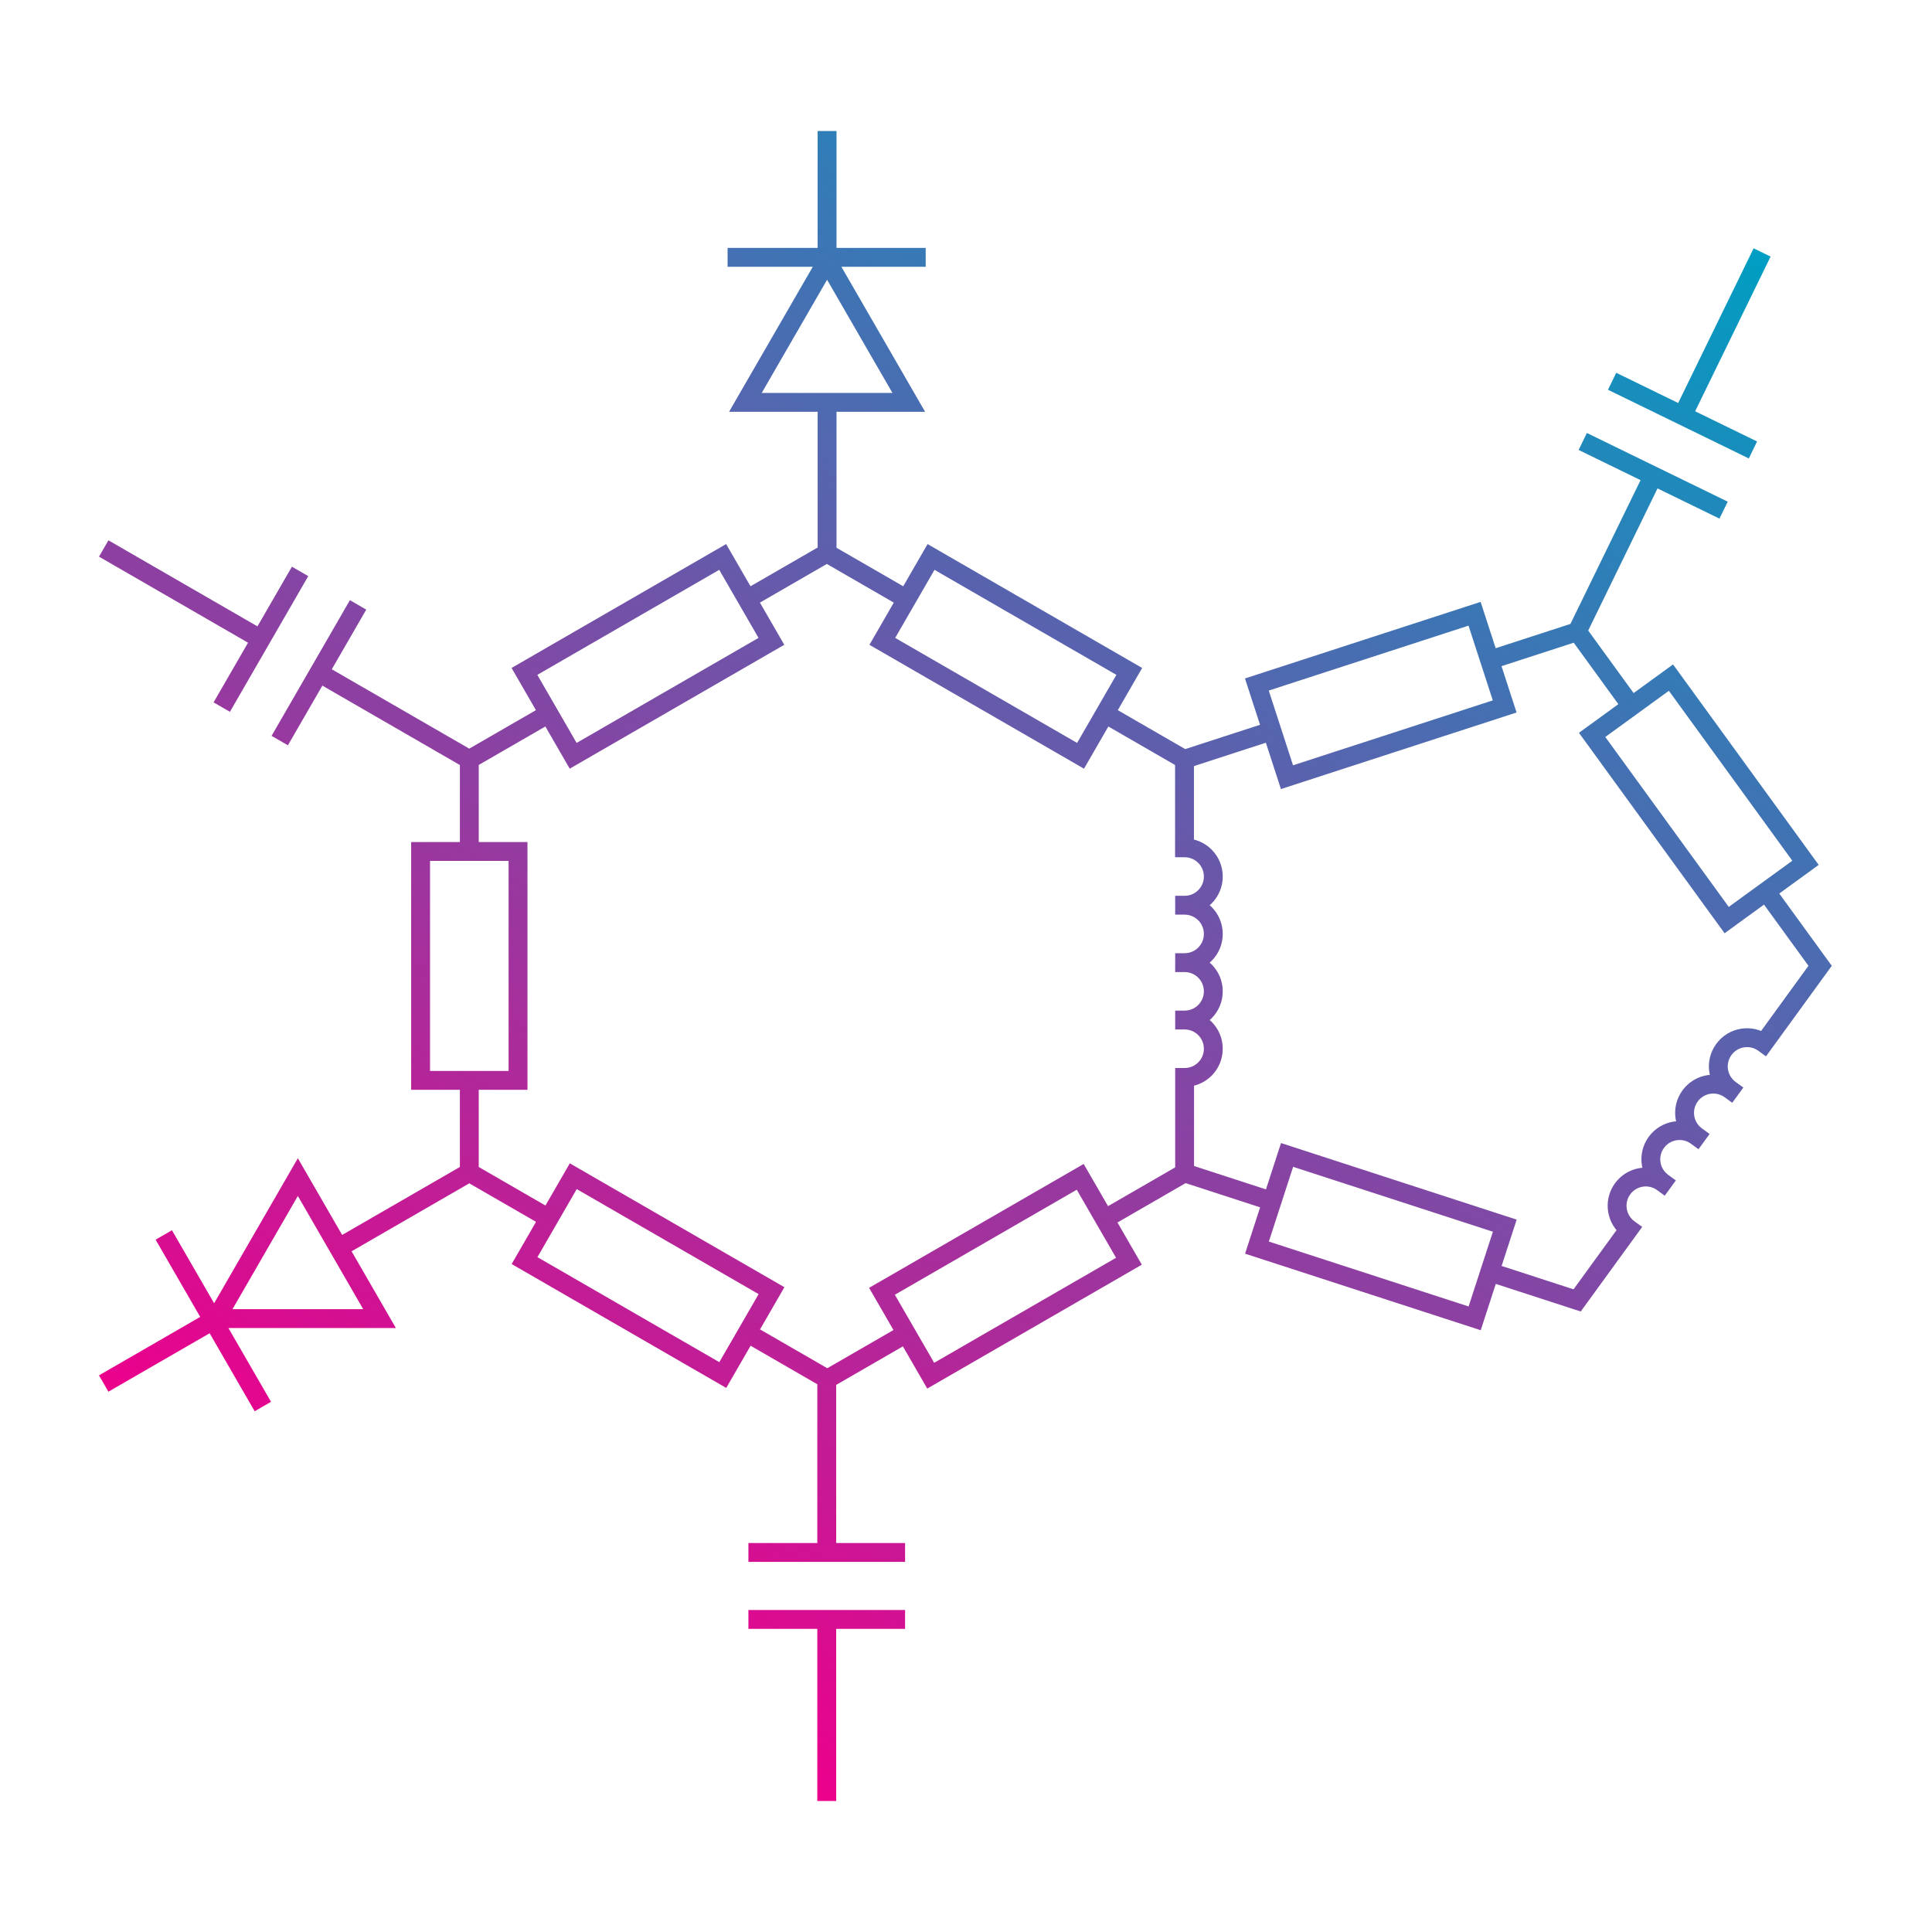 <?xml version="1.0" encoding="utf-8"?>
<!-- Generator: Adobe Illustrator 17.0.0, SVG Export Plug-In . SVG Version: 6.00 Build 0)  -->
<!DOCTYPE svg PUBLIC "-//W3C//DTD SVG 1.1//EN" "http://www.w3.org/Graphics/SVG/1.1/DTD/svg11.dtd">
<svg version="1.1" id="Layer_1" xmlns="http://www.w3.org/2000/svg" xmlns:xlink="http://www.w3.org/1999/xlink" x="0px" y="0px"
	 width="1024px" height="1024px" viewBox="0 0 1024 1024" enable-background="new 0 0 1024 1024" xml:space="preserve">
<linearGradient id="SVGID_1_" gradientUnits="userSpaceOnUse" x1="253.429" y1="850.76" x2="734.182" y2="18.072">
	<stop  offset="0" style="stop-color:#EC008C"/>
	<stop  offset="1" style="stop-color:#009EC2"/>
</linearGradient>
<path fill="none" stroke="url(#SVGID_1_)" stroke-width="10" stroke-linecap="square" stroke-miterlimit="10" d="M303.846,623.409
	l105.071,60.663l-25.824,44.729l-105.071-60.663L303.846,623.409z M290.934,645.773l-42.188-24.357 M438.192,730.793l-42.188-24.357
	 M493.292,729.143l105.071-60.663l-25.824-44.729l-105.071,60.663L493.292,729.143z M438.192,731.136l42.188-24.357
	 M585.451,646.116l42.188-24.357 M598.539,355.862l-105.071-60.663l-25.824,44.729l105.071,60.663L598.539,355.862z
	 M627.815,402.584l-42.188-24.357 M480.556,317.564l-42.188-24.357 M383.039,295.199l-105.071,60.663l25.824,44.729l105.071-60.663
	L383.039,295.199z M438.139,293.207l-42.188,24.357 M290.88,378.227l-42.188,24.357 M222.922,451.298v121.325h51.648V451.298
	H222.922z M248.746,402.584v48.714 M248.746,572.623v48.714 M682.125,411.923l115.387-37.492l-15.96-49.121l-115.387,37.492
	L682.125,411.923z M674.145,387.363l-46.33,15.053 M835.862,334.818l-46.33,15.053 M956.959,457.304l-71.313-98.154l-41.784,30.358
	l71.313,98.154L956.959,457.304z M836.12,334.918l28.633,39.411 M666.218,661.257l115.387,37.492l15.96-49.12l-115.387-37.492
	L666.218,661.257z M627.868,621.643l46.33,15.053 M438.193,822.841v-92.047 M438.193,949.547v-91.214 M474.714,822.841h-73.043
	 M474.714,858.333h-73.043 M248.746,402.584l-79.715-46.024 M138.294,338.814L59.3,293.207 M187.291,324.931l-36.521,63.257
	 M156.554,307.185l-36.521,63.257 M835.862,334.918l40.351-82.732 M931.757,138.304l-39.986,81.983 M909.038,268.196l-65.65-32.02
	 M924.597,236.296l-65.65-32.02 M438.368,141.669V74.453 M438.368,213.268v79.939 M481.67,213.268l-43.301-75l-43.301,75H481.67z
	 M390.639,136.396h95 M59.3,730.793l58.21-33.608 M179.517,661.386l69.229-39.969 M157.867,623.886l-43.301,75h86.603
	L157.867,623.886z M89.309,658.885l47.5,82.272 M627.868,621.759v-50.693 M627.815,402.584v46.778 M627.868,479.788
	c8.409,0,15.213-6.804,15.213-15.213s-6.804-15.213-15.213-15.213 M627.868,510.214c8.409,0,15.213-6.804,15.213-15.213
	s-6.804-15.213-15.213-15.213 M627.868,540.64c8.409,0,15.213-6.804,15.213-15.213c0-8.409-6.804-15.213-15.213-15.213
	 M627.868,571.066c8.409,0,15.213-6.804,15.213-15.213c0-8.409-6.804-15.213-15.213-15.213 M934.904,552.905l29.796-41.011
	l-28.633-39.411 M789.586,674.188l46.33,15.054l27.495-37.844 M881.252,626.751c-6.803-4.943-16.307-3.437-21.25,3.366
	s-3.437,16.307,3.366,21.25 M899.136,602.135c-6.803-4.943-16.307-3.437-21.25,3.366s-3.437,16.307,3.366,21.25 M934.904,552.905
	c-6.803-4.943-16.307-3.437-21.25,3.366s-3.437,16.307,3.366,21.25 M917.02,577.52c-6.803-4.943-16.307-3.437-21.25,3.366
	s-3.437,16.307,3.366,21.25"/>
<g>
</g>
<g>
</g>
<g>
</g>
<g>
</g>
<g>
</g>
<g>
</g>
</svg>
